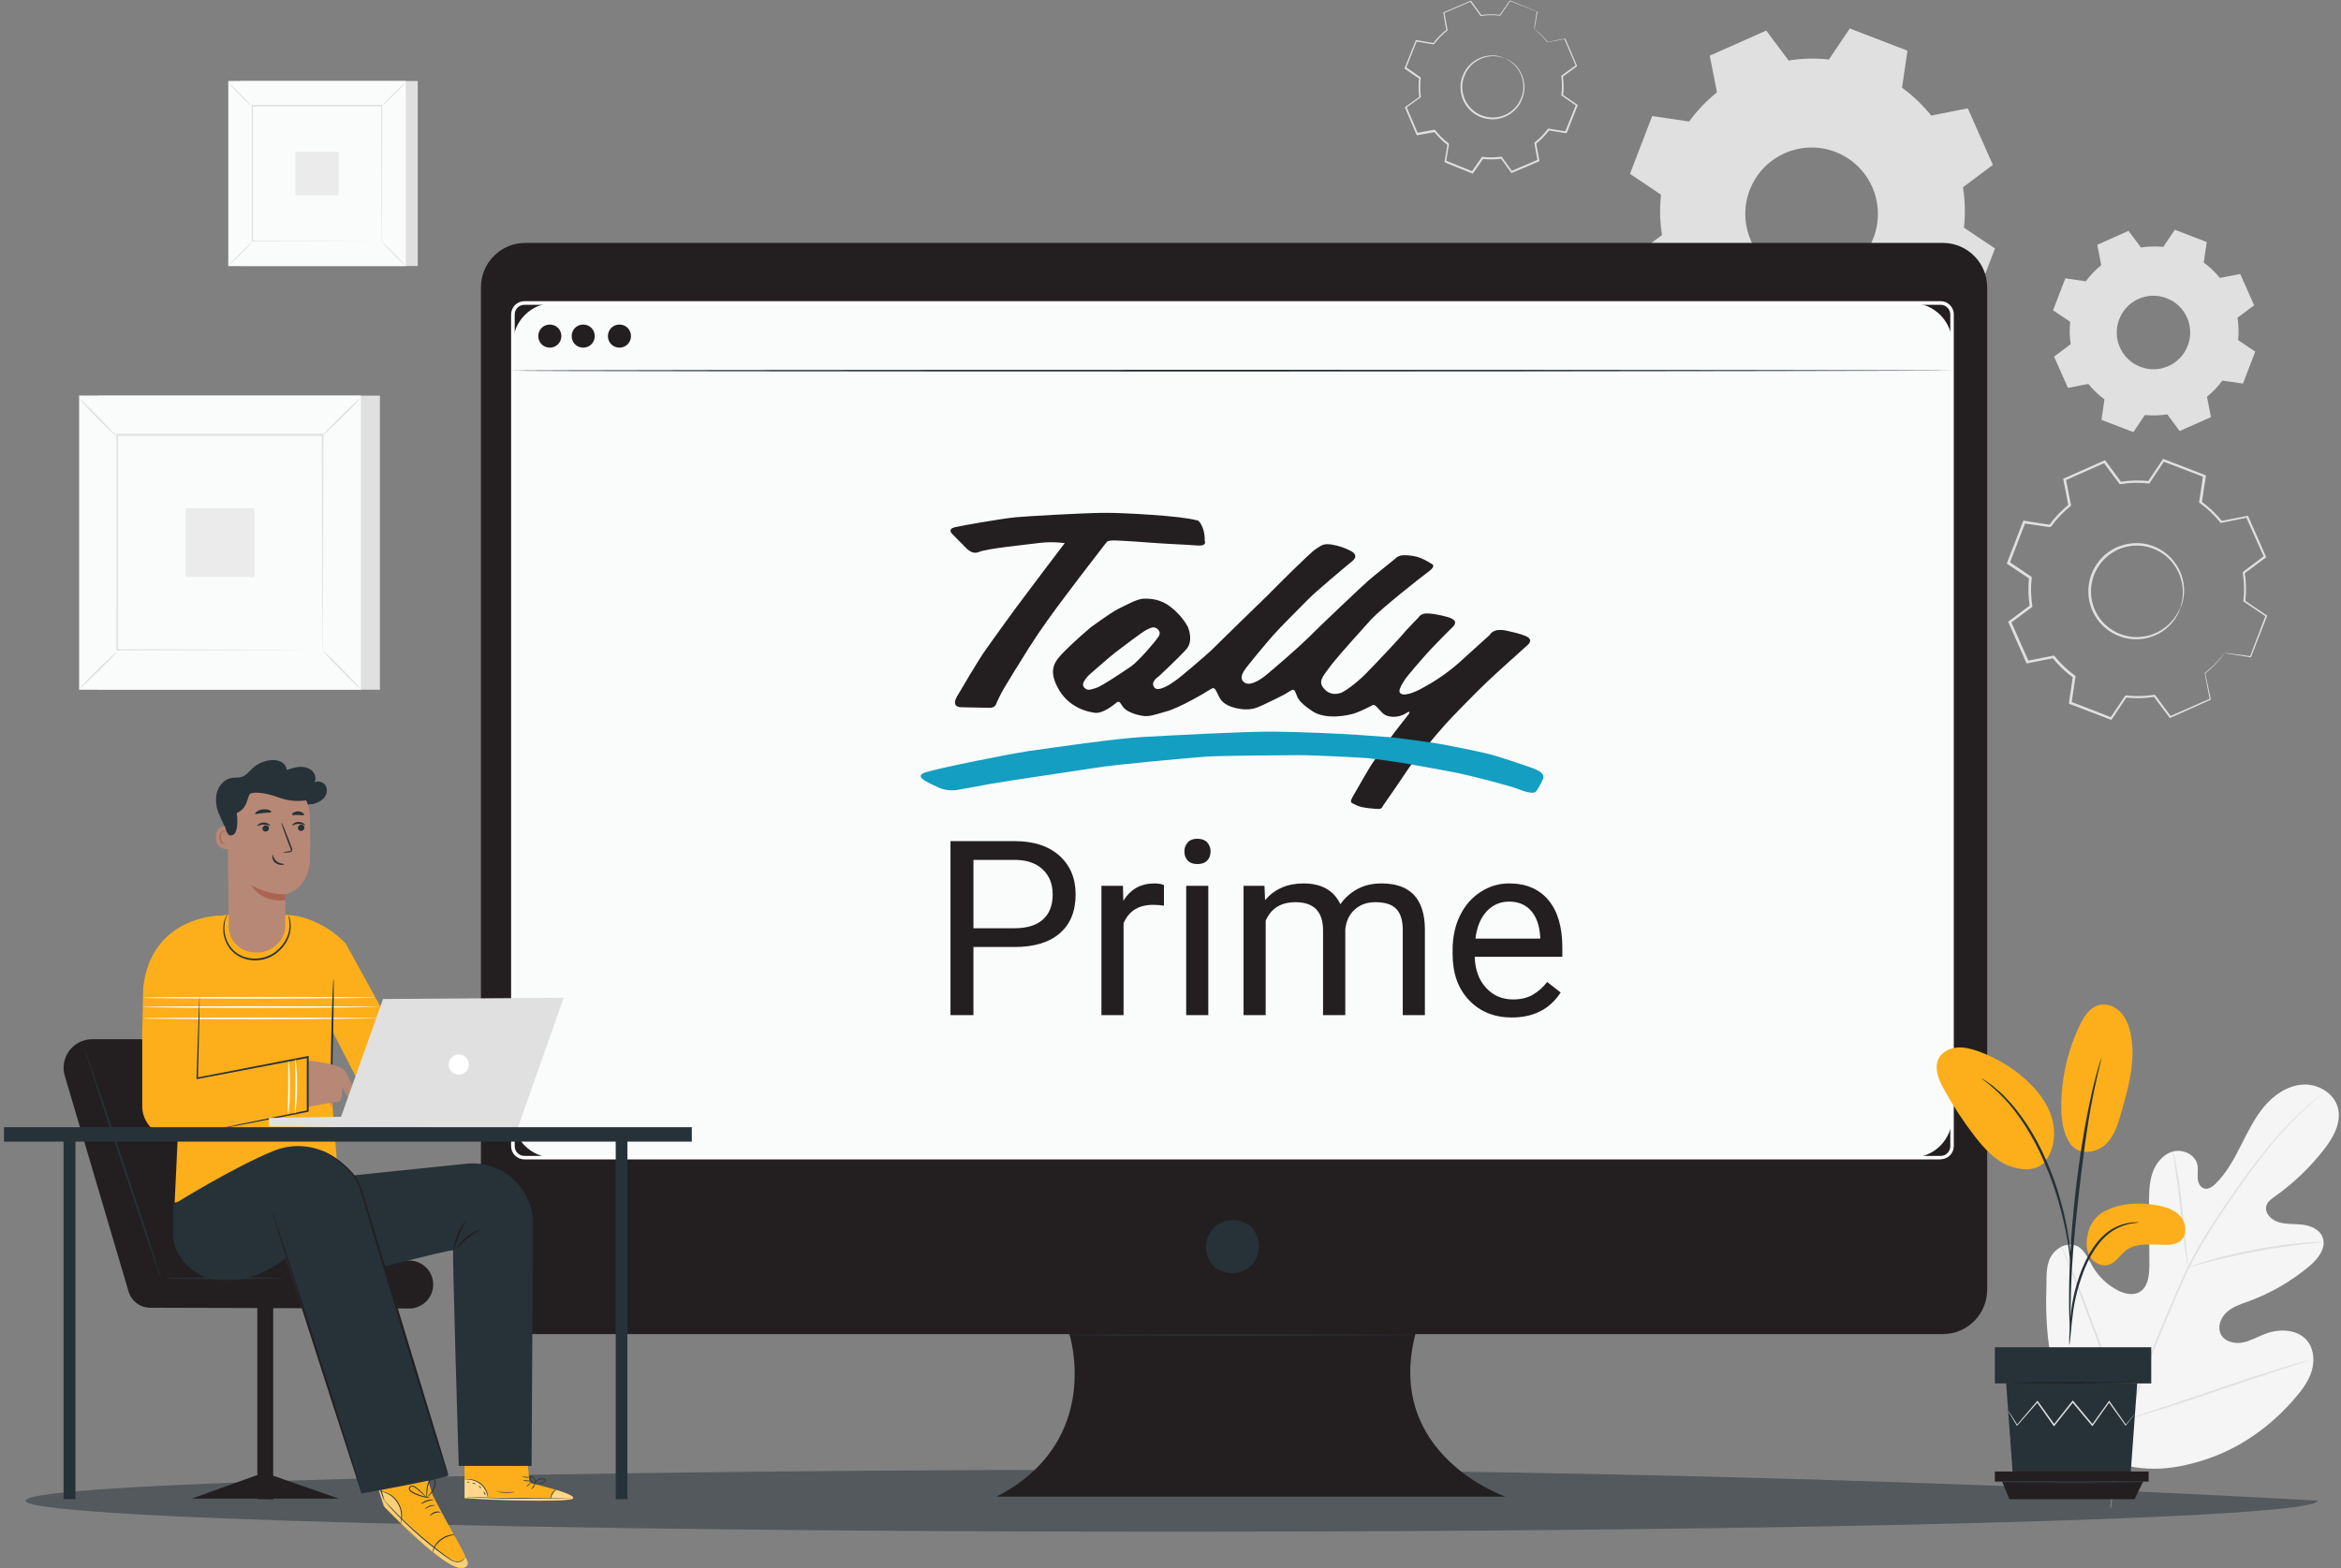 <svg width="385" height="258" viewBox="0 0 385 258" fill="none" xmlns="http://www.w3.org/2000/svg">
<rect x="0" y="0" width="385" height="258" fill="#808080" stroke="none"/>
<g clip-path="url(#clip0_1_3)">
<path d="M347.18 240.299C338.219 234.023 336.178 222.393 336.545 211.927C336.607 210.19 336.423 208.35 337.239 206.817C338.076 205.284 339.995 204.241 341.567 204.977C342.852 205.591 343.424 207.103 344.159 208.35C345.118 210.006 346.567 211.375 348.241 212.254C349.343 212.826 350.731 213.174 351.813 212.581C353.324 211.743 353.487 209.679 353.487 207.941C353.466 204.712 353.446 201.462 353.426 198.232C353.426 196.495 353.426 194.716 353.956 193.081C354.487 191.425 355.691 189.892 357.345 189.443C358.998 188.972 361.039 189.933 361.386 191.63C361.529 192.345 361.386 193.081 361.427 193.796C361.468 194.512 361.815 195.309 362.488 195.513C363.182 195.718 363.876 195.227 364.387 194.716C366.183 192.958 367.387 190.71 368.53 188.461C369.673 186.213 370.775 183.924 372.388 182.002C374.021 180.081 376.266 178.568 378.736 178.425C381.226 178.282 383.859 179.815 384.492 182.268C385.125 184.721 383.696 187.194 382.144 189.177C379.838 192.12 377.123 194.716 374.082 196.862C373.531 197.251 372.939 197.68 372.735 198.314C372.367 199.479 373.449 200.623 374.592 201.012C375.878 201.441 377.287 201.318 378.634 201.462C379.981 201.625 381.45 202.218 381.961 203.506C382.675 205.284 381.185 207.144 379.736 208.35C376.817 210.782 373.47 212.724 369.918 214.032C368.632 214.503 367.305 214.911 366.264 215.811C365.244 216.71 364.611 218.264 365.244 219.49C365.856 220.716 367.469 221.105 368.795 220.86C370.122 220.614 371.326 219.878 372.592 219.408C374.98 218.509 378.062 218.672 379.573 220.737C380.573 222.086 380.654 223.987 380.165 225.602C379.654 227.217 378.634 228.607 377.531 229.894C373.715 234.391 368.816 237.989 363.284 239.91C357.753 241.832 352.63 242.343 347.139 240.339" fill="#F5F5F5"/>
<path d="M347.037 248.045C347.425 243.896 348.323 239.011 349.874 233.737C351.405 228.463 353.568 222.801 356.038 216.976C356.651 215.525 357.283 214.094 357.875 212.663C358.488 211.253 359.079 209.842 359.753 208.514C361.08 205.836 362.57 203.363 364.06 201.073C365.55 198.763 367.04 196.638 368.448 194.655C369.857 192.672 371.224 190.853 372.531 189.259C375.123 186.029 377.531 183.699 379.246 182.145C380.103 181.369 380.777 180.796 381.246 180.408C381.471 180.224 381.655 180.081 381.777 179.979C381.899 179.876 381.961 179.836 381.961 179.836C381.961 179.836 381.899 179.897 381.797 179.999C381.675 180.122 381.491 180.265 381.287 180.449C380.838 180.858 380.164 181.45 379.328 182.227C377.633 183.801 375.266 186.152 372.694 189.381C371.408 190.996 370.061 192.815 368.652 194.798C367.244 196.781 365.774 198.907 364.284 201.216C362.815 203.506 361.325 205.979 359.998 208.636C359.324 209.965 358.733 211.355 358.12 212.765C357.508 214.176 356.895 215.627 356.283 217.078C353.813 222.904 351.65 228.525 350.098 233.798C348.547 239.052 347.608 243.916 347.2 248.045" fill="#E0E0E0"/>
<path d="M359.855 208.514C359.855 208.514 359.774 208.248 359.692 207.778C359.61 207.308 359.488 206.592 359.365 205.734C359.12 203.996 358.855 201.605 358.59 198.968C358.324 196.311 358.018 193.939 357.753 192.202C357.61 191.344 357.508 190.649 357.426 190.158C357.345 189.667 357.304 189.402 357.324 189.402C357.345 189.402 357.426 189.647 357.549 190.138C357.671 190.608 357.814 191.303 357.977 192.161C358.304 193.878 358.631 196.27 358.916 198.927C359.182 201.543 359.427 203.894 359.59 205.713C359.671 206.531 359.753 207.205 359.814 207.757C359.855 208.248 359.876 208.514 359.855 208.514Z" fill="#E0E0E0"/>
<path d="M382.144 204.344C382.144 204.344 381.818 204.405 381.246 204.446C380.675 204.487 379.838 204.569 378.817 204.691C376.776 204.916 373.959 205.325 370.877 205.897C367.795 206.49 365.04 207.144 363.039 207.655C362.039 207.921 361.243 208.146 360.692 208.289C360.141 208.452 359.835 208.514 359.814 208.493C359.814 208.473 360.1 208.35 360.651 208.166C361.202 207.982 361.978 207.716 362.978 207.43C364.958 206.837 367.714 206.163 370.816 205.57C373.898 204.977 376.735 204.609 378.777 204.446C379.797 204.364 380.634 204.323 381.205 204.303C381.777 204.303 382.104 204.303 382.104 204.303L382.144 204.344Z" fill="#E0E0E0"/>
<path d="M350.139 233.328C350.139 233.328 350.078 233.247 349.996 233.063C349.894 232.838 349.772 232.572 349.609 232.245C349.282 231.55 348.833 230.508 348.302 229.24C347.221 226.685 345.853 223.108 344.383 219.122C342.914 215.157 341.587 211.559 340.566 208.984C340.056 207.737 339.648 206.694 339.342 205.938C339.219 205.611 339.097 205.325 339.015 205.1C338.954 204.916 338.913 204.814 338.913 204.793C338.913 204.793 338.974 204.875 339.056 205.059C339.158 205.284 339.28 205.55 339.444 205.856C339.77 206.551 340.219 207.594 340.75 208.861C341.832 211.416 343.199 214.993 344.669 218.979C346.139 222.945 347.465 226.542 348.486 229.118C348.996 230.364 349.405 231.407 349.711 232.163C349.833 232.49 349.956 232.776 350.037 233.001C350.119 233.185 350.139 233.287 350.139 233.308V233.328Z" fill="#E0E0E0"/>
<path d="M379.777 223.762C379.777 223.762 379.675 223.823 379.491 223.885C379.266 223.967 378.981 224.048 378.634 224.171C377.838 224.437 376.756 224.784 375.47 225.193C372.796 226.072 369.102 227.298 365.04 228.688C360.957 230.078 357.263 231.284 354.569 232.102C353.221 232.511 352.119 232.838 351.364 233.042C351.017 233.144 350.731 233.206 350.486 233.267C350.282 233.308 350.18 233.328 350.18 233.328C350.18 233.328 350.282 233.267 350.466 233.206C350.69 233.124 350.976 233.042 351.323 232.919C352.119 232.654 353.181 232.306 354.487 231.897C357.161 231.019 360.855 229.792 364.917 228.402C368.979 227.012 372.694 225.806 375.388 224.989C376.735 224.58 377.838 224.253 378.593 224.048C378.94 223.946 379.226 223.885 379.471 223.823C379.675 223.783 379.777 223.762 379.777 223.762Z" fill="#E0E0E0"/>
<path d="M358.569 100.056C358.569 100.056 358.426 100.731 357.732 101.773C357.059 102.795 355.732 104.185 353.568 104.839C352.507 105.146 351.242 105.289 349.935 105.044C348.649 104.798 347.302 104.247 346.18 103.245C345.608 102.775 345.098 102.182 344.69 101.528C344.261 100.874 343.934 100.138 343.73 99.361C343.281 97.808 343.363 96.029 343.975 94.415C344.608 92.82 345.73 91.451 347.098 90.592C347.772 90.143 348.506 89.836 349.262 89.632C350.017 89.427 350.772 89.325 351.527 89.345C353.017 89.345 354.405 89.856 355.528 90.551C356.651 91.246 357.487 92.187 358.079 93.147C359.243 95.089 359.304 97.011 359.12 98.217C358.937 99.443 358.59 100.056 358.59 100.056C358.528 100.056 358.814 99.402 358.957 98.196C359.08 97.011 358.957 95.15 357.814 93.311C357.243 92.412 356.426 91.512 355.344 90.858C354.262 90.224 352.956 89.754 351.527 89.754C350.813 89.734 350.099 89.836 349.384 90.04C348.67 90.224 347.976 90.531 347.343 90.96C346.037 91.778 344.996 93.066 344.383 94.578C343.812 96.111 343.73 97.767 344.138 99.239C344.322 99.975 344.649 100.669 345.036 101.303C345.424 101.937 345.894 102.489 346.445 102.938C347.506 103.879 348.772 104.431 349.996 104.676C351.242 104.921 352.425 104.798 353.466 104.533C355.548 103.94 356.896 102.632 357.59 101.671C358.304 100.69 358.508 100.015 358.569 100.056Z" fill="#E0E0E0"/>
<path d="M365.815 107.394C365.815 107.394 365.897 107.394 366.081 107.415C366.285 107.435 366.55 107.476 366.897 107.517C367.652 107.619 368.714 107.762 370.122 107.946L370.04 107.987C370.694 106.27 371.551 104.001 372.592 101.262L372.633 101.405C371.53 100.669 370.326 99.872 369.02 98.993L368.959 98.953V98.871C369.122 97.419 369.102 95.846 368.836 94.21V94.129L368.897 94.067C369.979 93.25 371.163 92.371 372.367 91.451L372.327 91.635C371.408 89.57 370.428 87.363 369.387 85.053L369.571 85.155C368.244 85.421 366.795 85.707 365.305 86.014H365.203L365.142 85.952C364.244 84.828 363.101 83.704 361.774 82.764L361.672 82.702V82.58C361.876 81.251 362.1 79.779 362.305 78.267L362.427 78.471C360.325 77.653 358.039 76.795 355.712 75.896L355.957 75.814C355.201 76.938 354.385 78.185 353.548 79.432L353.487 79.534H353.364C351.915 79.371 350.323 79.391 348.731 79.636H348.608L348.527 79.554C347.71 78.471 346.833 77.265 345.935 76.059L346.2 76.12C344.118 77.04 341.893 78.042 339.627 79.043L339.75 78.798C340.015 80.147 340.301 81.599 340.587 83.07V83.193L340.505 83.275C339.362 84.194 338.239 85.339 337.321 86.627C337.219 86.668 337.525 86.545 337.117 86.709H337.076H337.015L336.872 86.688L336.607 86.647L336.076 86.566L334.994 86.402C334.28 86.3 333.565 86.198 332.851 86.095L333.096 85.952C332.218 88.221 331.361 90.47 330.504 92.677L330.422 92.412C331.626 93.229 332.83 94.026 334.035 94.844L334.137 94.926V95.048C333.953 96.602 333.994 98.176 334.239 99.688V99.811L334.157 99.893C332.973 100.772 331.81 101.63 330.667 102.489L330.728 102.243C331.728 104.492 332.688 106.679 333.647 108.825L333.422 108.703C334.872 108.416 336.3 108.13 337.688 107.865H337.811L337.892 107.926C338.872 109.173 340.015 110.236 341.24 111.135L341.342 111.196V111.319C341.117 112.791 340.893 114.222 340.689 115.632L340.566 115.428C342.934 116.347 345.159 117.206 347.261 118.023L347.057 118.085C347.914 116.817 348.711 115.632 349.486 114.487L349.547 114.405H349.649C351.303 114.589 352.854 114.528 354.303 114.303H354.385L354.446 114.365C355.385 115.632 356.222 116.777 357.038 117.86L356.875 117.819C359.427 116.695 361.59 115.755 363.468 114.937L363.407 115.039C363.08 113.322 362.815 111.932 362.59 110.767V110.726L362.611 110.706C363.856 109.725 364.631 108.846 365.142 108.253C365.387 107.967 365.57 107.742 365.693 107.578C365.815 107.415 365.877 107.354 365.877 107.354C365.877 107.354 365.815 107.435 365.713 107.599C365.611 107.762 365.427 107.987 365.183 108.294C364.693 108.907 363.917 109.786 362.672 110.808V110.747C362.937 111.912 363.223 113.302 363.57 115.019V115.1L363.509 115.141C361.651 115.979 359.488 116.94 356.957 118.085L356.855 118.126L356.793 118.044C355.977 116.961 355.14 115.836 354.181 114.569L354.324 114.63C352.854 114.876 351.282 114.937 349.588 114.753L349.731 114.692C348.955 115.836 348.159 117.042 347.323 118.31L347.241 118.432L347.118 118.391C344.996 117.574 342.771 116.715 340.403 115.816L340.26 115.755V115.611C340.485 114.222 340.689 112.791 340.893 111.299L340.975 111.482C339.709 110.583 338.546 109.479 337.545 108.212L337.729 108.273C336.341 108.56 334.912 108.825 333.463 109.111L333.3 109.152L333.239 109.009C332.279 106.863 331.32 104.676 330.32 102.427L330.259 102.264L330.401 102.162C331.545 101.303 332.708 100.445 333.892 99.566L333.81 99.77C333.565 98.217 333.524 96.622 333.688 95.028L333.79 95.232C332.606 94.435 331.402 93.618 330.177 92.82L330.034 92.718L330.095 92.555C330.953 90.347 331.81 88.099 332.688 85.83L332.749 85.666H332.932C333.647 85.789 334.361 85.891 335.076 86.014L336.157 86.177L336.688 86.259L336.954 86.3H337.096L337.158 86.32H337.198C336.77 86.504 337.076 86.361 336.994 86.402C337.954 85.073 339.097 83.908 340.26 82.968L340.179 83.193C339.893 81.721 339.607 80.27 339.342 78.921L339.301 78.757L339.464 78.696C341.73 77.694 343.955 76.693 346.037 75.773L346.2 75.712L346.302 75.855C347.2 77.061 348.078 78.246 348.894 79.35L348.69 79.268C350.323 79.002 351.956 78.982 353.426 79.146L353.221 79.248C354.058 78.001 354.895 76.754 355.65 75.63L355.752 75.487L355.916 75.548C358.243 76.448 360.508 77.326 362.631 78.144L362.774 78.205V78.369C362.529 79.861 362.305 81.333 362.121 82.682L362.039 82.498C363.386 83.479 364.55 84.624 365.468 85.768L365.285 85.707C366.775 85.421 368.224 85.135 369.551 84.869H369.693L369.755 84.971C370.775 87.281 371.735 89.489 372.653 91.553L372.694 91.676L372.592 91.757C371.367 92.657 370.183 93.536 369.102 94.353L369.163 94.21C369.428 95.866 369.428 97.46 369.265 98.932L369.204 98.809C370.51 99.688 371.714 100.506 372.796 101.242L372.878 101.283L372.837 101.364C371.775 104.103 370.877 106.352 370.204 108.069V108.13H370.122C368.734 107.905 367.673 107.742 366.938 107.619C366.591 107.558 366.326 107.517 366.121 107.476C365.938 107.435 365.836 107.415 365.836 107.415L365.815 107.394Z" fill="#E0E0E0"/>
<path fill-rule="evenodd" clip-rule="evenodd" d="M318.379 49.486C317.052 51.306 315.521 52.92 313.807 54.29L314.991 60.32L305.704 64.449L302.03 59.523C299.866 59.87 297.641 59.931 295.396 59.686L291.967 64.796L282.475 61.138L283.353 55.046C281.536 53.718 279.924 52.185 278.556 50.468L272.535 51.653L268.412 42.353L273.331 38.673C272.984 36.507 272.923 34.279 273.168 32.03L268.065 28.596L271.719 19.091L277.801 19.991C279.128 18.172 280.659 16.557 282.373 15.187L281.189 9.157L290.477 5.028L294.151 9.955C296.314 9.607 298.539 9.546 300.784 9.791L304.214 4.681L313.705 8.34L312.807 14.431C314.623 15.76 316.236 17.293 317.603 19.01L323.625 17.824L327.748 27.125L322.829 30.804C323.176 32.971 323.237 35.199 322.992 37.447L328.095 40.881L324.441 50.386L318.359 49.507L318.379 49.486ZM308.112 39.123C310.276 33.502 307.479 27.165 301.866 24.999C296.253 22.832 289.926 25.632 287.762 31.253C285.598 36.875 288.395 43.211 294.008 45.378C299.621 47.545 305.949 44.744 308.112 39.123Z" fill="#E0E0E0"/>
<path fill-rule="evenodd" clip-rule="evenodd" d="M365.489 62.609C364.754 63.611 363.897 64.51 362.958 65.266L363.611 68.619L358.467 70.908L356.426 68.169C355.222 68.353 353.997 68.394 352.752 68.271L350.854 71.092L345.608 69.068L346.098 65.696C345.098 64.96 344.2 64.101 343.444 63.161L340.097 63.815L337.811 58.664L340.546 56.62C340.362 55.414 340.321 54.188 340.464 52.941L337.648 51.04L339.668 45.787L343.036 46.277C343.771 45.276 344.628 44.376 345.567 43.62L344.914 40.268L350.058 37.978L352.099 40.718C353.303 40.533 354.528 40.493 355.773 40.615L357.671 37.794L362.917 39.818L362.427 43.191C363.427 43.927 364.325 44.785 365.08 45.725L368.428 45.071L370.714 50.222L367.979 52.266C368.163 53.472 368.203 54.699 368.081 55.946L370.898 57.847L368.877 63.1L365.509 62.609H365.489ZM359.794 56.865C360.998 53.758 359.447 50.243 356.324 49.057C353.221 47.851 349.711 49.405 348.527 52.532C347.323 55.639 348.874 59.155 351.997 60.34C355.099 61.546 358.61 59.993 359.794 56.865Z" fill="#E0E0E0"/>
<path d="M247.368 9.525C247.368 9.525 247.817 9.627 248.511 10.098C249.184 10.547 250.083 11.467 250.511 12.918C250.715 13.634 250.797 14.472 250.613 15.351C250.43 16.209 250.062 17.109 249.389 17.845C249.062 18.212 248.674 18.56 248.225 18.826C247.797 19.112 247.286 19.316 246.776 19.459C245.735 19.745 244.551 19.664 243.49 19.255C242.428 18.826 241.53 18.049 240.979 17.129C240.693 16.68 240.489 16.168 240.367 15.678C240.244 15.167 240.183 14.656 240.203 14.165C240.224 13.164 240.571 12.244 241.04 11.508C241.51 10.752 242.143 10.22 242.796 9.832C244.102 9.076 245.388 9.055 246.184 9.178C247 9.321 247.409 9.546 247.409 9.546C247.409 9.587 246.98 9.382 246.184 9.28C245.388 9.178 244.163 9.239 242.918 9.995C242.306 10.363 241.714 10.895 241.265 11.631C240.836 12.346 240.51 13.225 240.489 14.165C240.469 14.635 240.53 15.126 240.653 15.596C240.775 16.066 240.979 16.536 241.244 16.966C241.775 17.845 242.632 18.56 243.633 18.969C244.633 19.357 245.755 19.439 246.735 19.173C247.225 19.051 247.694 18.846 248.123 18.58C248.552 18.335 248.919 18.008 249.225 17.661C249.858 16.966 250.246 16.107 250.43 15.29C250.613 14.472 250.532 13.654 250.368 12.98C250.001 11.59 249.144 10.67 248.511 10.2C247.858 9.709 247.429 9.566 247.429 9.525H247.368Z" fill="#E0E0E0"/>
<path d="M252.328 4.742C252.328 4.742 252.328 4.681 252.328 4.558C252.328 4.415 252.369 4.252 252.409 4.006C252.491 3.516 252.593 2.78 252.736 1.86V1.921C251.613 1.472 250.123 0.879 248.307 0.164H248.388C247.899 0.858 247.347 1.676 246.756 2.535V2.575H246.674C245.715 2.453 244.653 2.453 243.571 2.616H243.51L243.469 2.575C242.939 1.84 242.367 1.042 241.755 0.225L241.877 0.266C240.489 0.858 239.02 1.492 237.468 2.167L237.53 2.044C237.693 2.923 237.877 3.904 238.06 4.906V4.987L238.019 5.028C237.264 5.621 236.509 6.377 235.856 7.236L235.815 7.297H235.733C234.856 7.134 233.876 6.991 232.876 6.827L233.019 6.745C232.468 8.156 231.855 9.648 231.243 11.201L231.202 11.038C231.937 11.549 232.753 12.121 233.59 12.694L233.651 12.734V12.816C233.529 13.777 233.529 14.84 233.672 15.903V15.985L233.611 16.025C232.876 16.557 232.08 17.15 231.263 17.722L231.304 17.538C231.896 18.928 232.549 20.441 233.182 21.953L233.019 21.871C233.917 21.708 234.896 21.524 235.876 21.34H235.958L236.019 21.401C236.631 22.178 237.366 22.934 238.224 23.568C238.244 23.629 238.162 23.425 238.285 23.711V23.752V23.793L238.264 23.875V24.058L238.183 24.426L238.06 25.142C237.979 25.612 237.897 26.102 237.836 26.573L237.754 26.409C239.265 27.022 240.734 27.615 242.204 28.208L242.02 28.269C242.571 27.472 243.122 26.675 243.673 25.878L243.714 25.796H243.796C244.837 25.939 245.878 25.919 246.878 25.776H246.96L247 25.837C247.572 26.634 248.143 27.411 248.695 28.187L248.531 28.147C250.042 27.513 251.511 26.879 252.94 26.266L252.859 26.409C252.675 25.448 252.512 24.488 252.348 23.547V23.466L252.389 23.425C253.226 22.771 253.94 22.035 254.553 21.217L254.594 21.156H254.675C255.655 21.319 256.614 21.483 257.533 21.626L257.39 21.708C258.023 20.134 258.615 18.662 259.186 17.252L259.227 17.395C258.39 16.823 257.614 16.271 256.839 15.739L256.778 15.698V15.637C256.92 14.533 256.9 13.491 256.778 12.53V12.469L256.818 12.428C257.676 11.815 258.451 11.263 259.166 10.731V10.834C258.41 9.116 257.798 7.665 257.267 6.398L257.349 6.439C256.206 6.643 255.267 6.807 254.491 6.95H254.471C253.818 6.112 253.246 5.58 252.859 5.233C252.675 5.069 252.532 4.947 252.409 4.865C252.307 4.783 252.267 4.742 252.267 4.742C252.267 4.742 252.328 4.783 252.43 4.844C252.532 4.926 252.695 5.028 252.899 5.212C253.308 5.539 253.879 6.071 254.553 6.909H254.512C255.287 6.745 256.226 6.561 257.369 6.357H257.431L257.451 6.398C257.982 7.645 258.615 9.096 259.349 10.813V10.874L259.329 10.915C258.615 11.447 257.839 11.999 256.982 12.632L257.022 12.53C257.165 13.511 257.206 14.574 257.063 15.698L257.022 15.596C257.778 16.128 258.574 16.659 259.411 17.231L259.492 17.293L259.451 17.374C258.88 18.785 258.288 20.256 257.676 21.83L257.635 21.912H257.533C256.594 21.749 255.655 21.606 254.675 21.442L254.798 21.401C254.185 22.239 253.43 22.996 252.593 23.67L252.634 23.547C252.797 24.488 252.981 25.428 253.165 26.409V26.511L253.083 26.552C251.654 27.165 250.185 27.799 248.674 28.433L248.572 28.474L248.511 28.392C247.96 27.615 247.388 26.838 246.817 26.041L246.96 26.102C245.919 26.246 244.857 26.266 243.796 26.143L243.939 26.082C243.388 26.879 242.837 27.676 242.285 28.474L242.224 28.576L242.122 28.535C240.653 27.942 239.183 27.349 237.672 26.736L237.57 26.695V26.573C237.672 26.102 237.734 25.612 237.815 25.142L237.938 24.426L237.999 24.058V23.875L238.04 23.793V23.752V23.731C238.162 24.018 238.081 23.813 238.101 23.875C237.223 23.22 236.468 22.444 235.835 21.667L235.978 21.728C234.999 21.912 234.019 22.076 233.121 22.239H232.998L232.957 22.157C232.304 20.645 231.671 19.132 231.08 17.742L231.039 17.64L231.141 17.579C231.957 16.986 232.753 16.414 233.488 15.882L233.427 16.025C233.264 14.942 233.264 13.838 233.386 12.857L233.447 12.98C232.631 12.407 231.814 11.835 231.059 11.324L230.977 11.263L231.018 11.161C231.651 9.607 232.243 8.115 232.815 6.704L232.855 6.602H232.957C233.958 6.786 234.937 6.95 235.815 7.093L235.693 7.134C236.346 6.255 237.121 5.478 237.917 4.885L237.877 5.008C237.693 4.006 237.53 3.025 237.366 2.146V2.064L237.427 2.024C238.979 1.37 240.448 0.736 241.836 0.143L241.918 0.102L241.959 0.164C242.551 0.981 243.122 1.778 243.653 2.514L243.551 2.473C244.653 2.31 245.715 2.33 246.694 2.453L246.613 2.494C247.205 1.635 247.776 0.838 248.266 0.123L248.307 0.082H248.368C250.185 0.838 251.675 1.451 252.818 1.921H252.859V1.983C252.695 2.903 252.573 3.618 252.491 4.109C252.45 4.333 252.409 4.517 252.389 4.66C252.369 4.783 252.348 4.844 252.348 4.844L252.328 4.742Z" fill="#E0E0E0"/>
<path d="M62.481 65.083H16.147V113.465H62.481V65.083Z" fill="#E0E0E0"/>
<path d="M59.358 65.082H13.024V113.465H59.358V65.082Z" fill="#FAFBFB"/>
<path d="M59.379 113.465H13.004V65.062H59.379V113.465ZM13.024 113.445H59.338V65.103H13.024V113.445Z" fill="#E0E0E0"/>
<path d="M53.133 71.583H19.25V106.945H53.133V71.583Z" fill="#FAFBFB"/>
<path d="M19.25 107.19C19.25 107.19 18.964 107.599 18.413 108.171C17.862 108.743 17.107 109.52 16.249 110.358C15.392 111.196 14.616 111.953 14.045 112.484C13.473 113.016 13.086 113.322 13.065 113.302C13.045 113.281 13.351 112.913 13.902 112.341C14.453 111.769 15.208 110.992 16.066 110.154C16.923 109.316 17.699 108.56 18.291 108.028C18.862 107.497 19.229 107.19 19.27 107.21L19.25 107.19Z" fill="#E0E0E0"/>
<path d="M53.133 107.088C53.133 107.088 53.541 107.374 54.113 107.926C54.684 108.478 55.46 109.234 56.297 110.093C57.133 110.951 57.889 111.728 58.419 112.3C58.95 112.872 59.256 113.261 59.236 113.281C59.215 113.302 58.848 112.995 58.276 112.443C57.705 111.891 56.929 111.135 56.093 110.277C55.256 109.418 54.5 108.641 53.97 108.048C53.439 107.476 53.133 107.108 53.153 107.067L53.133 107.088Z" fill="#E0E0E0"/>
<path d="M53.031 71.664C53.031 71.664 53.316 71.256 53.868 70.683C54.419 70.111 55.174 69.334 56.031 68.496C56.889 67.658 57.664 66.902 58.236 66.37C58.807 65.839 59.195 65.532 59.215 65.553C59.236 65.573 58.93 65.941 58.379 66.513C57.827 67.086 57.072 67.862 56.215 68.701C55.358 69.539 54.582 70.295 53.99 70.826C53.419 71.358 53.051 71.664 53.01 71.644L53.031 71.664Z" fill="#E0E0E0"/>
<path d="M19.148 71.767C19.148 71.767 18.74 71.48 18.168 70.928C17.596 70.377 16.821 69.62 15.984 68.762C15.147 67.903 14.392 67.127 13.861 66.554C13.331 65.982 13.024 65.594 13.045 65.573C13.065 65.553 13.433 65.859 14.004 66.411C14.576 66.963 15.351 67.719 16.188 68.578C17.025 69.436 17.78 70.213 18.311 70.806C18.842 71.378 19.148 71.746 19.127 71.787L19.148 71.767Z" fill="#E0E0E0"/>
<path d="M53.031 106.945C53.031 106.945 53.031 106.883 53.031 106.781C53.031 106.659 53.031 106.495 53.031 106.291C53.031 105.841 53.031 105.207 53.031 104.39C53.031 102.714 53.031 100.281 52.99 97.174C52.99 90.981 52.949 82.15 52.929 71.583L53.051 71.705C43.192 71.705 31.599 71.705 19.27 71.705L19.413 71.562C19.413 84.542 19.413 96.684 19.393 106.924L19.27 106.802C29.394 106.822 37.824 106.843 43.743 106.863C46.703 106.863 49.01 106.883 50.622 106.904C51.418 106.904 52.01 106.904 52.439 106.904C52.643 106.904 52.786 106.904 52.908 106.904C53.01 106.904 53.072 106.904 53.072 106.904C53.072 106.904 53.031 106.904 52.929 106.904C52.827 106.904 52.663 106.904 52.48 106.904C52.071 106.904 51.459 106.904 50.683 106.904C49.091 106.904 46.785 106.904 43.846 106.945C37.906 106.945 29.456 106.986 19.291 107.006H19.168V106.883C19.168 96.643 19.168 84.501 19.148 71.521V71.378H19.291C31.619 71.378 43.213 71.378 53.072 71.378H53.194V71.501C53.174 82.109 53.153 90.96 53.133 97.174C53.133 100.261 53.112 102.693 53.092 104.349C53.092 105.166 53.092 105.8 53.092 106.229C53.092 106.434 53.092 106.597 53.092 106.699C53.092 106.802 53.092 106.863 53.092 106.863L53.031 106.945Z" fill="#E0E0E0"/>
<path d="M41.845 83.602H30.537V94.926H41.845V83.602Z" fill="#EBEBEB"/>
<path d="M68.707 13.327H39.539V43.763H68.707V13.327Z" fill="#E0E0E0"/>
<path d="M66.727 13.327H37.559V43.763H66.727V13.327Z" fill="#FAFBFB"/>
<path d="M66.727 43.783H37.538V13.307H66.727V43.763V43.783ZM37.559 43.763H66.706V13.327H37.559V43.763Z" fill="#E0E0E0"/>
<path d="M62.808 17.415H41.478V39.675H62.808V17.415Z" fill="#FAFBFB"/>
<path d="M41.478 39.818C41.478 39.818 41.294 40.063 40.947 40.431C40.6 40.799 40.131 41.269 39.6 41.801C39.069 42.332 38.579 42.802 38.212 43.129C37.845 43.456 37.62 43.661 37.6 43.641C37.6 43.641 37.783 43.395 38.13 43.027C38.477 42.659 38.947 42.189 39.498 41.658C40.029 41.126 40.539 40.656 40.886 40.329C41.253 40.002 41.478 39.798 41.498 39.818H41.478Z" fill="#E0E0E0"/>
<path d="M62.808 39.777C62.808 39.777 63.053 39.961 63.42 40.309C63.788 40.656 64.257 41.126 64.788 41.658C65.318 42.189 65.788 42.68 66.114 43.048C66.441 43.416 66.645 43.641 66.625 43.661C66.625 43.661 66.38 43.477 66.012 43.13C65.645 42.782 65.175 42.312 64.645 41.76C64.114 41.228 63.645 40.718 63.318 40.37C62.992 40.002 62.787 39.777 62.808 39.757V39.777Z" fill="#E0E0E0"/>
<path d="M62.746 17.477C62.746 17.477 62.93 17.231 63.277 16.863C63.624 16.495 64.094 16.025 64.624 15.494C65.155 14.962 65.645 14.492 66.012 14.165C66.38 13.838 66.604 13.634 66.625 13.654C66.625 13.654 66.441 13.899 66.094 14.268C65.747 14.635 65.278 15.105 64.727 15.637C64.196 16.168 63.685 16.639 63.339 16.966C62.971 17.293 62.746 17.497 62.726 17.477H62.746Z" fill="#E0E0E0"/>
<path d="M41.417 17.517C41.417 17.517 41.172 17.334 40.804 16.986C40.437 16.639 39.967 16.168 39.437 15.637C38.906 15.105 38.437 14.615 38.11 14.247C37.783 13.879 37.579 13.654 37.6 13.634C37.6 13.634 37.845 13.818 38.212 14.165C38.579 14.513 39.049 14.983 39.58 15.535C40.11 16.066 40.58 16.577 40.906 16.925C41.233 17.293 41.437 17.517 41.417 17.538V17.517Z" fill="#E0E0E0"/>
<path d="M62.747 39.675C62.747 39.675 62.747 39.634 62.747 39.573C62.747 39.491 62.747 39.389 62.747 39.266C62.747 38.98 62.747 38.592 62.747 38.06C62.747 36.997 62.747 35.464 62.726 33.522C62.726 29.618 62.706 24.079 62.685 17.415L62.767 17.497C56.562 17.497 49.275 17.497 41.498 17.497L41.6 17.395C41.6 25.571 41.6 33.216 41.6 39.655L41.519 39.573C47.887 39.573 53.194 39.614 56.909 39.614C58.766 39.614 60.236 39.614 61.236 39.634C61.726 39.634 62.114 39.634 62.379 39.634C62.502 39.634 62.604 39.634 62.665 39.634C62.726 39.634 62.767 39.634 62.767 39.634C62.767 39.634 62.747 39.634 62.665 39.634C62.604 39.634 62.502 39.634 62.379 39.634C62.114 39.634 61.746 39.634 61.257 39.634C60.256 39.634 58.807 39.634 56.95 39.655C53.214 39.655 47.887 39.675 41.498 39.696H41.417V39.614C41.417 33.175 41.417 25.53 41.417 17.354V17.252H41.519C49.275 17.252 56.582 17.252 62.787 17.252H62.869V17.334C62.869 23.997 62.828 29.577 62.828 33.481C62.828 35.423 62.828 36.956 62.808 37.999C62.808 38.51 62.808 38.919 62.808 39.184C62.808 39.307 62.808 39.409 62.808 39.491C62.808 39.552 62.808 39.593 62.808 39.593L62.747 39.675Z" fill="#E0E0E0"/>
<path d="M55.705 24.978H48.581V32.112H55.705V24.978Z" fill="#EBEBEB"/>
<path d="M381.124 246.877C381.124 246.877 296.723 241.777 192.665 241.777C88.608 241.777 4.186 243.963 4.186 246.877C4.186 249.792 88.567 251.979 192.665 251.979C296.763 251.979 381.124 249.792 381.124 246.877Z" fill="#263238" fill-opacity="0.5"/>
<path d="M319.522 39.961H86.383C82.362 39.961 79.096 43.232 79.096 47.258V212.172C79.096 216.199 82.362 219.47 86.383 219.47H175.867C175.867 219.47 181.561 237.089 163.906 246.206H247.572C247.572 246.206 227.65 239.358 232.774 219.47H319.522C323.543 219.47 326.809 216.199 326.809 212.172V47.258C326.809 43.232 323.543 39.961 319.522 39.961Z" fill="#231F20"/>
<path d="M206.055 202.116C209.219 206.653 204.259 211.621 199.728 208.452C199.585 208.35 199.442 208.207 199.34 208.064C196.176 203.526 201.136 198.559 205.667 201.727C205.81 201.83 205.953 201.973 206.055 202.116Z" fill="#263238"/>
<path d="M91.037 49.854H314.378C318.073 49.854 321.053 52.859 321.053 56.538V183.76C321.053 187.46 318.053 190.444 314.378 190.444H91.037C87.342 190.444 84.362 187.439 84.362 183.76V56.538C84.362 52.839 87.363 49.854 91.037 49.854Z" fill="#FAFBFB"/>
<path d="M319.175 190.73H86.24C85.036 190.73 84.056 189.749 84.056 188.564V51.735C84.056 50.529 85.036 49.548 86.24 49.548H319.155C320.359 49.548 321.318 50.529 321.318 51.715V188.543C321.318 189.749 320.339 190.71 319.155 190.71L319.175 190.73ZM86.24 50.141C85.362 50.141 84.648 50.856 84.648 51.735V188.564C84.648 189.443 85.362 190.158 86.24 190.158H319.155C320.032 190.158 320.747 189.443 320.747 188.564V51.735C320.747 50.856 320.032 50.141 319.155 50.141H86.24Z" fill="white"/>
<path d="M103.774 55.292C103.774 56.334 102.937 57.193 101.875 57.193C100.814 57.193 99.977 56.355 99.977 55.292C99.977 54.229 100.814 53.391 101.875 53.391C102.937 53.391 103.774 54.229 103.774 55.292Z" fill="#231F20"/>
<path d="M92.323 55.292C92.323 56.334 91.486 57.193 90.424 57.193C89.363 57.193 88.526 56.355 88.526 55.292C88.526 54.229 89.363 53.391 90.424 53.391C91.486 53.391 92.323 54.229 92.323 55.292Z" fill="#231F20"/>
<path d="M97.813 55.292C97.813 56.334 96.977 57.193 95.915 57.193C94.854 57.193 94.017 56.355 94.017 55.292C94.017 54.229 94.854 53.391 95.915 53.391C96.977 53.391 97.813 54.229 97.813 55.292Z" fill="#231F20"/>
<path d="M321.216 60.974C321.216 60.974 268.147 61.117 202.708 61.117C137.269 61.117 84.179 61.056 84.179 60.974C84.179 60.892 137.228 60.831 202.708 60.831C268.188 60.831 321.216 60.892 321.216 60.974Z" fill="#263238"/>
<path d="M232.774 219.613C232.774 219.613 219.976 219.756 204.177 219.756C188.379 219.756 175.581 219.695 175.581 219.613C175.581 219.531 188.379 219.47 204.177 219.47C219.976 219.47 232.774 219.531 232.774 219.613Z" fill="#263238"/>
<path d="M10.657 176.994L21.148 212.479C21.618 214.053 23.067 215.136 24.7 215.136L67.298 215.259C69.564 215.259 71.36 213.358 71.238 211.109C71.136 209.025 69.401 207.369 67.298 207.369H51.01L37.967 170.964H15.147C12.024 170.964 9.759 173.99 10.657 176.994Z" fill="#231F20"/>
<path d="M46.683 210.292C46.683 210.292 42.335 210.435 36.987 210.435C31.64 210.435 27.292 210.374 27.292 210.292C27.292 210.21 31.64 210.149 36.987 210.149C42.335 210.149 46.683 210.21 46.683 210.292Z" fill="#263238"/>
<path d="M13.78 172.109C13.78 172.109 16.76 180.571 20.25 191.078C23.74 201.584 26.516 210.128 26.435 210.149C26.353 210.169 23.455 201.686 19.964 191.18C16.474 180.674 13.698 172.129 13.78 172.109Z" fill="#263238"/>
<path d="M44.927 246.676L42.315 246.615V215.136H44.927V246.676Z" fill="#231F20"/>
<path d="M31.538 246.533H55.705L44.764 242.711H42.151L31.538 246.533Z" fill="#231F20"/>
<path d="M25.434 162.849L29.435 182.861L28.721 197.844L55.602 193.367L54.541 180.244V169.39L61.114 182.186L66.237 172.252L56.848 155.205C55.133 153.426 53.112 152.098 50.704 151.219C49.54 150.79 48.295 150.544 46.846 150.483C43.743 151.444 40.641 151.444 37.538 150.483C37.151 150.524 36.64 150.585 35.967 150.667C35.926 150.667 35.885 150.667 35.844 150.667C30.149 151.362 25.782 156.104 25.475 161.848L25.414 162.829L25.434 162.849Z" fill="#FCAF1B"/>
<path d="M35.967 150.646C35.967 150.646 24.924 150.728 23.557 162.4L23.373 170.964L32.885 170.883L35.967 150.646Z" fill="#FCAF1B"/>
<path d="M62.359 165.67C62.359 165.67 53.663 165.813 42.947 165.813C32.231 165.813 23.536 165.752 23.536 165.67C23.536 165.588 32.231 165.527 42.947 165.527C53.663 165.527 62.359 165.588 62.359 165.67Z" fill="#FAFBFB"/>
<path d="M62.359 167.53C62.359 167.53 53.663 167.673 42.947 167.673C32.231 167.673 23.536 167.612 23.536 167.53C23.536 167.449 32.231 167.387 42.947 167.387C53.663 167.387 62.359 167.449 62.359 167.53Z" fill="#FAFBFB"/>
<path d="M61.726 164.137C61.726 164.137 53.174 164.28 42.641 164.28C32.109 164.28 23.536 164.219 23.536 164.137C23.536 164.055 32.089 163.994 42.641 163.994C53.194 163.994 61.726 164.055 61.726 164.137Z" fill="#FAFBFB"/>
<path d="M54.378 182.166C54.378 182.166 54.337 177.424 54.459 171.598C54.582 165.752 54.766 161.03 54.847 161.03C54.929 161.03 54.888 165.772 54.766 171.598C54.643 177.424 54.459 182.166 54.378 182.166Z" fill="#263238"/>
<path d="M50.602 174.48C50.602 174.48 55.827 174.848 56.766 176.238C57.705 177.628 59.134 181.573 58.603 181.593C58.052 181.614 57.664 181.287 57.664 181.287L56.235 178.752C56.235 178.752 56.46 181.205 55.602 181.246C54.745 181.287 50.5 182.145 50.5 182.145L50.602 174.46V174.48Z" fill="#B78876"/>
<path d="M23.393 168.695V182.186C23.536 185.334 26.496 187.582 29.578 186.908L50.643 182.554L50.602 173.908L32.436 177.403L32.191 168.246L23.414 168.695H23.393Z" fill="#FCAF1B"/>
<path d="M35.395 185.825C35.395 185.825 35.497 185.784 35.681 185.743C35.885 185.702 36.151 185.641 36.497 185.559C37.232 185.395 38.273 185.17 39.6 184.905C42.294 184.353 46.07 183.576 50.561 182.656L50.459 182.779C50.459 180.06 50.459 177.056 50.459 173.887L50.643 174.03C49.459 174.255 48.214 174.501 46.948 174.746C41.621 175.768 36.661 176.708 32.476 177.505H32.313V177.383C32.456 173.376 32.558 170.024 32.64 167.653C32.681 166.508 32.721 165.588 32.762 164.934C32.762 164.648 32.783 164.403 32.803 164.219C32.803 164.055 32.803 163.974 32.823 163.974C32.844 163.974 32.823 164.055 32.823 164.219C32.823 164.403 32.823 164.648 32.823 164.934C32.823 165.588 32.803 166.508 32.783 167.653C32.721 170.024 32.66 173.356 32.558 177.383L32.415 177.26C36.599 176.442 41.559 175.482 46.887 174.46C48.152 174.214 49.398 173.969 50.581 173.744L50.765 173.703V173.887C50.765 177.056 50.765 180.06 50.765 182.779V182.881L50.663 182.902C46.172 183.781 42.376 184.516 39.682 185.048C38.355 185.293 37.314 185.498 36.579 185.62C36.232 185.681 35.967 185.722 35.763 185.763C35.579 185.784 35.477 185.804 35.477 185.804L35.395 185.825Z" fill="#263238"/>
<path d="M47.479 150.646C47.479 150.646 47.52 150.708 47.56 150.851C47.622 150.974 47.663 151.178 47.724 151.444C47.826 151.975 47.887 152.772 47.622 153.713C47.377 154.653 46.764 155.695 45.785 156.533C44.846 157.412 43.437 158.005 41.947 157.985C40.457 157.985 39.049 157.392 38.151 156.452C37.253 155.511 36.844 154.346 36.742 153.406C36.64 152.445 36.804 151.648 37.008 151.157C37.11 150.912 37.191 150.728 37.273 150.606C37.355 150.483 37.396 150.422 37.396 150.422C37.416 150.422 37.273 150.687 37.11 151.198C36.947 151.689 36.824 152.466 36.947 153.386C37.089 154.305 37.477 155.389 38.334 156.268C39.171 157.147 40.519 157.719 41.927 157.698C43.356 157.698 44.662 157.167 45.581 156.349C46.52 155.532 47.111 154.571 47.397 153.672C47.683 152.772 47.642 151.996 47.581 151.485C47.52 150.953 47.418 150.687 47.438 150.667L47.479 150.646Z" fill="#263238"/>
<path d="M48.499 183.27C48.499 183.27 48.479 182.759 48.499 181.941C48.54 181.123 48.561 179.999 48.581 178.752C48.581 177.505 48.581 176.381 48.54 175.563C48.52 174.746 48.499 174.235 48.54 174.235C48.581 174.235 48.663 174.725 48.744 175.543C48.826 176.361 48.887 177.505 48.867 178.752C48.867 179.999 48.785 181.144 48.703 181.961C48.622 182.779 48.52 183.29 48.479 183.27H48.499Z" fill="#FAFBFB"/>
<path d="M47.397 183.494C47.397 183.494 47.356 182.983 47.356 182.166C47.356 181.246 47.377 180.163 47.397 178.997C47.397 177.812 47.397 176.749 47.397 175.829C47.397 175.012 47.397 174.521 47.438 174.501C47.479 174.501 47.54 174.991 47.601 175.809C47.663 176.626 47.703 177.751 47.683 178.997C47.683 180.244 47.622 181.369 47.56 182.186C47.499 183.004 47.418 183.494 47.377 183.494H47.397Z" fill="#FAFBFB"/>
<path d="M61.379 242.527L63.257 247.943C63.257 247.943 73.524 258.797 76.259 257.939C78.055 257.366 75.483 254.525 71.136 245.92L70.033 242.302L61.379 242.527Z" fill="#FCAF1B"/>
<path opacity="0.4" d="M62.338 245.266L63.053 247.698C63.053 247.698 69.054 253.626 70.789 254.975C72.524 256.303 74.667 258.204 76.239 257.877C77.831 257.55 76.422 256.099 76.422 256.099C76.422 256.099 75.993 257.162 75.238 256.917C74.483 256.671 73.054 256.079 69.768 253.135C66.482 250.192 65.951 249.497 65.951 249.497C65.951 249.497 66.114 247.984 65.482 247.167C64.849 246.349 63.624 245.143 62.318 245.286L62.338 245.266Z" fill="white"/>
<path d="M76.463 256.16C76.463 256.16 76.402 256.426 76.034 256.671C75.667 256.917 74.973 257.019 74.279 256.61C72.952 255.752 71.197 254.362 69.339 252.788C67.482 251.193 65.89 249.64 64.788 248.495C64.298 247.964 63.849 247.514 63.481 247.126C63.359 246.983 63.236 246.86 63.134 246.758C63.053 246.676 63.012 246.635 63.012 246.635C63.012 246.635 63.053 246.696 63.114 246.778C63.216 246.901 63.318 247.023 63.441 247.167C63.726 247.514 64.175 247.984 64.706 248.577C65.808 249.742 67.38 251.316 69.237 252.91C71.115 254.505 72.85 255.854 74.238 256.712C74.606 256.896 74.973 256.998 75.3 256.978C75.626 256.978 75.891 256.855 76.096 256.712C76.279 256.59 76.381 256.426 76.443 256.324C76.504 256.222 76.504 256.16 76.504 256.16H76.463Z" fill="#263238"/>
<path d="M74.789 252.502C74.789 252.502 74.504 252.42 74.034 252.502C73.565 252.583 72.952 252.829 72.381 253.278C71.809 253.708 71.421 254.28 71.278 254.73C71.136 255.179 71.136 255.465 71.156 255.465C71.176 255.465 71.217 255.179 71.381 254.77C71.544 254.341 71.932 253.83 72.483 253.421C73.034 252.992 73.605 252.747 74.054 252.645C74.504 252.542 74.789 252.563 74.789 252.542V252.502Z" fill="#263238"/>
<path d="M65.931 250.621C65.931 250.621 65.972 250.519 66.012 250.335C66.053 250.151 66.094 249.885 66.114 249.558C66.155 248.904 65.992 247.943 65.441 247.085C64.89 246.206 64.053 245.695 63.42 245.49C63.093 245.388 62.828 245.347 62.645 245.327C62.461 245.327 62.359 245.327 62.359 245.327C62.359 245.368 62.767 245.347 63.379 245.572C63.971 245.797 64.767 246.308 65.298 247.146C65.849 247.984 66.012 248.884 65.992 249.538C65.992 250.192 65.89 250.601 65.931 250.601V250.621Z" fill="#263238"/>
<path d="M62.053 243.405C62.053 243.405 62.297 244.182 62.563 245.143C62.828 246.104 63.175 246.86 63.216 246.839C63.257 246.839 62.992 246.063 62.726 245.102C62.461 244.141 62.093 243.385 62.053 243.405Z" fill="#263238"/>
<path d="M71.381 246.696C71.381 246.696 70.85 246.615 70.217 246.819C69.584 247.023 69.197 247.391 69.217 247.432C69.237 247.473 69.666 247.187 70.278 246.983C70.87 246.778 71.381 246.737 71.381 246.696Z" fill="#263238"/>
<path d="M71.666 247.637C71.666 247.637 71.217 247.514 70.687 247.698C70.156 247.882 69.85 248.229 69.87 248.25C69.911 248.291 70.237 248.005 70.727 247.841C71.217 247.657 71.646 247.678 71.666 247.616V247.637Z" fill="#263238"/>
<path d="M72.503 248.761C72.503 248.761 72.054 248.536 71.483 248.74C70.911 248.924 70.646 249.374 70.687 249.395C70.727 249.435 71.013 249.068 71.544 248.904C72.054 248.72 72.503 248.822 72.524 248.781L72.503 248.761Z" fill="#263238"/>
<path d="M70.707 246.369C70.707 246.369 70.278 246.308 69.605 246.124C69.278 246.022 68.87 245.899 68.462 245.715C68.258 245.613 68.033 245.511 67.829 245.388C67.625 245.266 67.4 245.082 67.4 244.877C67.4 244.652 67.645 244.509 67.849 244.55C68.074 244.571 68.258 244.734 68.441 244.857C68.809 245.143 69.115 245.409 69.38 245.654C69.891 246.124 70.197 246.451 70.217 246.431C70.217 246.431 70.156 246.328 70.033 246.185C69.911 246.042 69.707 245.817 69.462 245.572C69.217 245.327 68.911 245.041 68.543 244.755C68.36 244.611 68.156 244.448 67.87 244.407C67.604 244.366 67.217 244.55 67.237 244.898C67.278 245.245 67.543 245.409 67.747 245.552C67.972 245.674 68.196 245.777 68.4 245.879C68.829 246.063 69.237 246.185 69.584 246.267C69.931 246.349 70.217 246.39 70.401 246.41C70.605 246.41 70.707 246.41 70.707 246.41V246.369Z" fill="#263238"/>
<path d="M70.217 246.308C70.217 246.308 70.237 245.92 70.278 245.286C70.299 244.979 70.34 244.591 70.482 244.203C70.544 244.019 70.646 243.814 70.768 243.63C70.891 243.467 71.095 243.303 71.258 243.385C71.442 243.467 71.483 243.712 71.483 243.917C71.483 244.141 71.421 244.346 71.36 244.55C71.238 244.939 71.034 245.266 70.87 245.531C70.503 246.042 70.197 246.308 70.217 246.328C70.217 246.328 70.299 246.288 70.442 246.165C70.585 246.042 70.768 245.858 70.972 245.613C71.176 245.368 71.38 245.02 71.523 244.611C71.585 244.407 71.646 244.182 71.646 243.937C71.646 243.712 71.626 243.385 71.319 243.242C71.013 243.119 70.748 243.365 70.625 243.549C70.482 243.753 70.401 243.957 70.319 244.162C70.176 244.571 70.156 244.959 70.135 245.286C70.135 245.613 70.135 245.858 70.135 246.042C70.135 246.226 70.156 246.328 70.176 246.328L70.217 246.308Z" fill="#263238"/>
<path d="M87.097 243.957L86.71 240.176L76.381 240.36L76.422 246.451L77.075 246.492C79.994 246.676 91.955 247.187 93.915 246.635C96.099 246.001 87.118 243.957 87.118 243.957H87.097Z" fill="#FCAF1B"/>
<g opacity="0.5">
<path d="M80.26 246.41C80.117 245.531 79.688 244.673 78.994 244.121C78.28 243.569 77.626 243.262 76.402 243.405V246.328L80.26 246.41Z" fill="white"/>
</g>
<g opacity="0.5">
<path d="M91.486 245.102C91.486 245.102 94.629 246.022 94.241 246.533C93.854 247.044 81.75 246.962 76.402 246.451V246.226L90.526 246.451C90.526 246.451 90.853 245.143 91.465 245.122L91.486 245.102Z" fill="white"/>
</g>
<path d="M76.279 246.226C76.279 246.226 76.341 246.226 76.463 246.247C76.626 246.247 76.79 246.267 76.994 246.288C77.524 246.308 78.157 246.349 78.912 246.39C80.545 246.451 82.79 246.533 85.281 246.553C87.771 246.553 90.016 246.553 91.649 246.492C92.404 246.472 93.058 246.451 93.568 246.431C93.772 246.431 93.935 246.431 94.099 246.41C93.935 246.41 93.772 246.41 93.568 246.41C93.037 246.41 92.404 246.41 91.649 246.431C90.016 246.451 87.771 246.472 85.281 246.431C82.79 246.431 80.545 246.369 78.933 246.308C78.178 246.288 77.524 246.267 77.014 246.247C76.81 246.247 76.647 246.247 76.483 246.247C76.361 246.247 76.3 246.247 76.3 246.247L76.279 246.226Z" fill="#263238"/>
<path d="M90.547 246.615C90.547 246.615 90.629 246.165 90.914 245.715C91.2 245.266 91.588 245.02 91.567 245C91.567 244.959 91.098 245.163 90.792 245.654C90.486 246.145 90.506 246.635 90.526 246.615H90.547Z" fill="#263238"/>
<path d="M87.424 245.02C87.424 245.02 87.608 244.857 87.771 244.632C87.934 244.387 88.036 244.182 87.995 244.162C87.975 244.162 87.812 244.325 87.648 244.55C87.485 244.795 87.383 245 87.424 245.02Z" fill="#263238"/>
<path d="M86.567 244.571C86.567 244.571 86.75 244.489 86.934 244.325C87.118 244.162 87.24 244.019 87.22 243.998C87.199 243.978 87.036 244.08 86.852 244.244C86.669 244.407 86.546 244.55 86.567 244.571Z" fill="#263238"/>
<path d="M86.036 243.589C86.036 243.589 86.281 243.651 86.587 243.671C86.893 243.671 87.138 243.671 87.138 243.61C87.138 243.569 86.893 243.549 86.587 243.528C86.281 243.528 86.036 243.528 86.036 243.589Z" fill="#263238"/>
<path d="M85.852 242.894C85.852 242.894 86.118 243.038 86.465 243.078C86.832 243.099 87.118 243.038 87.097 242.997C87.097 242.956 86.812 242.997 86.465 242.956C86.118 242.935 85.852 242.874 85.832 242.894H85.852Z" fill="#263238"/>
<path d="M87.791 244.121C87.791 244.121 88.057 244.162 88.465 244.121C88.669 244.1 88.914 244.06 89.2 243.978C89.343 243.937 89.465 243.896 89.608 243.814C89.669 243.773 89.751 243.712 89.771 243.61C89.792 243.508 89.751 243.405 89.669 243.344C89.016 243.017 88.363 243.344 88.118 243.692C87.975 243.855 87.914 244.019 87.893 244.141C87.873 244.264 87.873 244.325 87.893 244.325C87.914 244.325 87.934 244.06 88.2 243.753C88.322 243.61 88.526 243.467 88.791 243.385C89.036 243.324 89.383 243.303 89.608 243.446C89.71 243.528 89.669 243.651 89.547 243.712C89.424 243.773 89.281 243.814 89.159 243.876C88.894 243.957 88.669 244.019 88.465 244.06C88.057 244.121 87.791 244.121 87.791 244.141V244.121Z" fill="#263238"/>
<path d="M87.975 244.162C87.975 244.162 88.077 243.998 88.057 243.692C88.057 243.549 87.996 243.365 87.873 243.201C87.751 243.058 87.608 242.854 87.302 242.854C87.138 242.854 87.057 243.058 87.097 243.16C87.097 243.283 87.159 243.385 87.22 243.467C87.322 243.63 87.424 243.773 87.546 243.876C87.751 244.08 87.934 244.162 87.934 244.141C87.934 244.141 87.791 244.019 87.608 243.814C87.506 243.712 87.424 243.569 87.322 243.405C87.22 243.262 87.159 243.017 87.322 242.976C87.485 242.976 87.669 243.119 87.771 243.262C87.873 243.405 87.934 243.569 87.955 243.692C87.996 243.957 87.955 244.141 87.955 244.141L87.975 244.162Z" fill="#263238"/>
<path d="M76.504 243.385C76.504 243.385 76.81 243.365 77.279 243.426C77.749 243.487 78.402 243.671 78.974 244.121C79.545 244.571 79.872 245.163 80.035 245.613C80.198 246.063 80.198 246.369 80.239 246.349C80.239 246.349 80.239 246.267 80.239 246.144C80.239 246.001 80.198 245.817 80.137 245.593C79.994 245.122 79.668 244.509 79.076 244.039C78.484 243.569 77.79 243.385 77.3 243.344C77.055 243.344 76.851 243.344 76.708 243.344C76.565 243.344 76.504 243.385 76.504 243.385Z" fill="#263238"/>
<path d="M81.607 245.409C81.607 245.409 82.301 245.552 83.158 245.572C84.015 245.572 84.709 245.49 84.709 245.47C84.709 245.429 84.015 245.47 83.158 245.47C82.301 245.47 81.607 245.388 81.607 245.429V245.409Z" fill="#263238"/>
<path d="M79.525 245.388C79.525 245.388 79.586 245.531 79.647 245.695C79.729 245.858 79.749 245.981 79.79 245.981C79.831 245.981 79.851 245.817 79.77 245.633C79.688 245.45 79.545 245.368 79.525 245.388Z" fill="#263238"/>
<path d="M78.749 244.427C78.749 244.427 78.79 244.571 78.892 244.673C78.994 244.775 79.117 244.857 79.137 244.836C79.157 244.816 79.096 244.693 78.994 244.591C78.892 244.489 78.769 244.407 78.749 244.427Z" fill="#263238"/>
<path d="M77.626 243.978C77.626 243.978 77.769 244.019 77.933 244.06C78.096 244.121 78.198 244.203 78.218 244.182C78.239 244.182 78.157 244.019 77.974 243.957C77.79 243.896 77.626 243.957 77.626 243.978Z" fill="#263238"/>
<path d="M76.83 243.773C76.83 243.773 76.871 243.855 76.973 243.896C77.055 243.937 77.137 243.937 77.157 243.896C77.157 243.855 77.116 243.814 77.014 243.773C76.932 243.733 76.851 243.733 76.83 243.773Z" fill="#263238"/>
<path opacity="0.3" d="M76.402 242.404L86.954 242.424L86.71 240.176L76.381 240.36L76.402 242.404Z" fill="#FCAF1B"/>
<path d="M76.667 191.446C66.441 192.509 52.908 193.899 52.908 193.899L54.766 210.558C54.766 210.558 74.667 205.284 74.524 205.713C74.381 206.142 75.442 241.157 75.442 241.157H87.424L87.648 201.502C87.73 195.534 82.607 190.833 76.667 191.446Z" fill="#263238"/>
<path d="M28.476 198.15V203.322C28.476 206.837 32.476 210.558 35.987 210.558H38.702C40.845 210.558 44.193 209.004 45.928 207.737L46.968 206.98L59.44 245.695C59.44 245.695 73.728 243.14 73.728 242.69C73.728 242.24 64.053 210.987 59.603 196.474C57.787 190.546 51.439 187.112 45.581 189.115C45.376 189.177 45.172 189.259 44.989 189.34C38.6 191.895 28.496 198.171 28.496 198.171L28.476 198.15Z" fill="#263238"/>
<path d="M73.707 242.69C73.707 242.69 73.687 242.649 73.646 242.547C73.605 242.445 73.544 242.302 73.483 242.138C73.34 241.77 73.156 241.239 72.911 240.523C72.442 239.133 71.768 237.089 70.972 234.555C69.38 229.506 67.237 222.515 64.931 214.789C63.767 210.926 62.665 207.246 61.665 203.894C61.175 202.218 60.685 200.623 60.256 199.131C60.032 198.395 59.828 197.66 59.624 196.985C59.419 196.29 59.236 195.636 58.97 195.023C58.481 193.796 57.705 192.877 56.95 192.161C56.174 191.446 55.46 190.914 54.847 190.505C54.235 190.097 53.745 189.79 53.419 189.586C53.276 189.483 53.133 189.422 53.051 189.361C52.969 189.299 52.929 189.279 52.929 189.279C52.929 189.279 52.969 189.279 53.072 189.34C53.174 189.402 53.296 189.463 53.459 189.545C53.806 189.729 54.296 190.015 54.929 190.424C55.562 190.812 56.297 191.344 57.093 192.038C57.868 192.754 58.685 193.694 59.195 194.941C59.46 195.554 59.664 196.229 59.868 196.924C60.073 197.619 60.297 198.334 60.522 199.07C60.971 200.562 61.461 202.157 61.971 203.812C62.971 207.164 64.094 210.844 65.257 214.707C67.584 222.413 69.686 229.404 71.217 234.493C71.993 237.008 72.626 239.052 73.054 240.482C73.279 241.177 73.442 241.709 73.565 242.097C73.626 242.261 73.667 242.404 73.687 242.527C73.707 242.629 73.728 242.67 73.728 242.67L73.707 242.69Z" fill="#231F20"/>
<path d="M76.708 200.705C76.708 200.705 76.096 201.789 75.524 203.158C74.953 204.548 74.708 205.754 74.606 205.734C74.524 205.734 74.646 204.466 75.238 203.056C75.83 201.625 76.626 200.664 76.688 200.705H76.708Z" fill="#231F20"/>
<path d="M78.994 202.32C78.994 202.32 77.994 202.852 76.933 203.71C75.851 204.548 75.177 205.447 75.095 205.386C75.034 205.345 75.626 204.344 76.749 203.465C77.871 202.586 78.974 202.238 78.994 202.32Z" fill="#231F20"/>
<path d="M59.562 245.695C59.562 245.695 56.113 235.352 52.031 222.556C47.948 209.74 44.703 199.356 44.785 199.336C44.866 199.315 48.234 209.658 52.316 222.474C56.399 235.27 59.644 245.674 59.562 245.695Z" fill="#231F20"/>
<path d="M37.089 136.297C36.701 135.377 35.865 133.824 35.66 132.843C35.456 131.862 35.456 130.819 35.844 129.899C36.232 128.98 37.028 128.182 38.008 127.998C38.62 127.876 39.253 127.998 39.845 127.774C40.518 127.528 40.967 126.915 41.478 126.424C42.294 125.668 43.356 125.178 44.458 125.055C45.029 124.994 45.642 125.055 46.172 125.3C46.703 125.566 47.111 126.077 47.152 126.67C47.826 126.445 48.52 126.2 49.255 126.159C49.969 126.118 50.724 126.281 51.275 126.752C51.806 127.222 52.071 128.06 51.745 128.714C52.337 128.366 53.153 128.632 53.52 129.204C53.888 129.777 53.806 130.574 53.398 131.126C53.01 131.678 52.092 132.168 51.418 132.27C50.745 132.352 49.969 132.434 49.316 132.209" fill="#263238"/>
<path d="M44.213 127.712C47.907 127.712 50.908 130.676 50.969 134.355C51.03 137.708 51.051 141.305 50.888 142.348C50.214 146.579 46.968 147.11 46.968 147.11C46.968 147.11 46.907 149.768 46.907 152.282C46.907 154.673 44.825 156.676 42.254 156.717C39.722 156.779 37.661 154.898 37.62 152.527L37.416 134.539C37.375 130.758 40.416 127.692 44.193 127.692L44.213 127.712Z" fill="#B78876"/>
<path d="M50.071 136.154C50.071 136.44 49.846 136.686 49.54 136.706C49.234 136.706 48.989 136.502 48.989 136.215C48.989 135.929 49.214 135.684 49.52 135.664C49.826 135.664 50.071 135.868 50.071 136.154Z" fill="#263238"/>
<path d="M50.194 135.766C50.194 135.766 49.724 135.541 49.132 135.541C48.54 135.541 48.132 135.827 48.05 135.766C48.01 135.725 48.091 135.602 48.275 135.48C48.459 135.337 48.765 135.214 49.132 135.214C49.5 135.214 49.806 135.357 49.969 135.48C50.153 135.623 50.214 135.745 50.173 135.786L50.194 135.766Z" fill="#263238"/>
<path d="M44.233 136.256C44.233 136.543 44.009 136.788 43.703 136.808C43.397 136.808 43.152 136.604 43.152 136.318C43.152 136.032 43.376 135.786 43.682 135.766C43.989 135.766 44.233 135.97 44.233 136.256Z" fill="#263238"/>
<path d="M44.458 135.868C44.458 135.868 43.989 135.643 43.397 135.643C42.805 135.643 42.376 135.929 42.315 135.868C42.274 135.827 42.356 135.704 42.539 135.582C42.723 135.439 43.029 135.316 43.397 135.316C43.764 135.316 44.07 135.459 44.233 135.582C44.417 135.725 44.478 135.848 44.438 135.888L44.458 135.868Z" fill="#263238"/>
<path d="M46.581 140.201C46.581 140.201 46.948 140.099 47.52 140.038C47.663 140.038 47.805 139.997 47.826 139.895C47.867 139.793 47.805 139.629 47.724 139.445C47.581 139.077 47.438 138.709 47.275 138.3C46.662 136.686 46.213 135.357 46.295 135.337C46.356 135.316 46.907 136.604 47.52 138.219C47.663 138.607 47.805 138.995 47.948 139.363C48.01 139.527 48.111 139.731 48.03 139.956C47.989 140.058 47.887 140.14 47.785 140.181C47.683 140.201 47.601 140.222 47.54 140.222C46.948 140.263 46.581 140.263 46.581 140.222V140.201Z" fill="#263238"/>
<path d="M46.989 147.11C46.989 147.11 44.152 147.294 41.335 145.598C41.335 145.598 42.703 148.5 46.928 148.112L46.989 147.11Z" fill="#AA6551"/>
<path d="M44.866 140.61C44.866 140.61 44.968 141.244 45.499 141.694C46.03 142.143 46.724 142.082 46.724 142.164C46.724 142.205 46.581 142.286 46.295 142.286C46.009 142.286 45.601 142.205 45.274 141.939C44.948 141.673 44.805 141.285 44.785 141.039C44.764 140.774 44.825 140.61 44.866 140.631V140.61Z" fill="#263238"/>
<path d="M44.621 133.579C44.56 133.742 43.989 133.66 43.294 133.742C42.6 133.804 42.049 134.008 41.968 133.865C41.927 133.804 42.029 133.64 42.254 133.497C42.478 133.333 42.825 133.19 43.233 133.149C43.642 133.109 44.029 133.149 44.274 133.272C44.519 133.374 44.642 133.497 44.621 133.579Z" fill="#263238"/>
<path d="M49.989 134.069C49.887 134.192 49.479 134.069 49.01 134.069C48.52 134.049 48.112 134.151 48.03 134.028C47.989 133.967 48.05 133.824 48.234 133.701C48.418 133.579 48.703 133.476 49.03 133.476C49.357 133.476 49.642 133.599 49.826 133.742C49.989 133.885 50.051 134.008 50.01 134.09L49.989 134.069Z" fill="#263238"/>
<path d="M37.967 136.052C37.967 136.052 35.518 135.214 35.497 137.687C35.477 140.161 37.947 139.67 37.947 139.609C37.947 139.547 37.947 136.072 37.947 136.072L37.967 136.052Z" fill="#B78876"/>
<path d="M37.232 138.648C37.232 138.648 37.191 138.668 37.11 138.709C37.049 138.75 36.926 138.771 36.783 138.709C36.518 138.607 36.314 138.198 36.293 137.749C36.293 137.524 36.334 137.319 36.416 137.135C36.498 136.951 36.62 136.829 36.742 136.808C36.865 136.788 36.967 136.849 36.987 136.931C37.028 136.992 36.987 137.054 37.008 137.054C37.008 137.054 37.069 137.013 37.049 136.91C37.049 136.87 37.008 136.808 36.947 136.747C36.885 136.706 36.804 136.665 36.702 136.686C36.518 136.686 36.334 136.87 36.252 137.054C36.151 137.258 36.089 137.483 36.089 137.749C36.089 138.239 36.355 138.709 36.702 138.811C36.865 138.852 37.028 138.811 37.089 138.75C37.171 138.689 37.171 138.627 37.171 138.627L37.232 138.648Z" fill="#AA6551"/>
<path d="M51.337 131.453C51.337 131.453 48.785 132.311 45.764 131.167C43.784 130.41 41.539 130.186 41.11 130.615C40.661 131.044 40.763 132.986 38.947 133.742C38.947 133.742 39.457 137.442 37.967 137.442C36.477 137.442 36.824 131.637 36.824 131.637L39.845 128.693L43.703 127.344L47.805 127.998L51.337 128.714V131.473V131.453Z" fill="#263238"/>
<path d="M44.233 185.314L85.097 185.702L92.71 164.137L62.992 164.342L56.092 183.719L44.233 183.903V185.314Z" fill="#E0E0E0"/>
<path d="M75.218 176.769C74.32 176.647 73.687 175.809 73.809 174.889C73.932 173.99 74.769 173.356 75.687 173.479C76.585 173.601 77.218 174.439 77.096 175.359C76.973 176.279 76.136 176.892 75.218 176.769Z" fill="white"/>
<path d="M0.655 185.436V187.807H10.453V246.615H12.412V187.807H101.263V246.615H103.182V187.807H113.775V185.436H0.655Z" fill="#263238"/>
<path d="M346.2 199.234C348.711 197.925 351.67 197.762 354.467 198.232C355.977 198.477 357.528 198.927 358.549 200.051C359.569 201.175 359.774 203.158 358.59 204.139C357.896 204.712 356.916 204.814 356.018 204.793C353.834 204.773 351.405 204.385 349.649 205.693C348.649 206.449 347.996 207.696 346.792 208.064C345.628 208.432 344.302 207.737 343.689 206.674C343.077 205.611 343.057 204.303 343.342 203.117C343.342 203.117 343.649 200.521 346.18 199.213L346.2 199.234Z" fill="#FCAF1B"/>
<path d="M340.424 188.093C341.954 190.301 344.955 189.565 346.343 188.216C347.731 186.867 348.323 184.925 348.853 183.065C350.078 178.834 351.303 174.378 350.405 170.065C350.139 168.777 349.65 167.489 348.751 166.529C347.853 165.568 346.445 164.996 345.179 165.343C343.669 165.752 342.73 167.224 342.056 168.634C340.056 172.763 339.015 177.362 338.995 181.941C338.995 184.087 339.24 186.336 340.444 188.093" fill="#FCAF1B"/>
<path d="M336.198 191.241C337.872 189.259 338.178 186.356 337.443 183.883C336.709 181.389 335.014 179.284 333.096 177.546C330.83 175.523 328.156 173.949 325.299 172.927C324.176 172.538 322.972 172.211 321.788 172.334C320.604 172.456 319.4 173.049 318.849 174.112C318.032 175.686 318.808 177.587 319.665 179.141C321.176 181.88 322.89 184.496 324.788 186.949C326.319 188.932 328.075 190.894 330.422 191.793C332.769 192.693 335.198 192.59 336.443 190.955" fill="#FCAF1B"/>
<path d="M340.321 221.289C340.321 221.289 340.403 220.941 340.464 220.287C340.526 219.551 340.628 218.652 340.73 217.569C340.852 216.424 341.015 215.055 341.342 213.562C341.669 212.07 342.158 210.476 342.791 208.841C343.444 207.226 344.261 205.754 345.2 204.569C346.139 203.383 347.22 202.524 348.241 202.034C349.262 201.523 350.18 201.318 350.813 201.237C351.446 201.175 351.813 201.114 351.813 201.094C351.813 201.073 351.466 201.053 350.792 201.094C350.139 201.135 349.2 201.298 348.119 201.789C347.037 202.259 345.894 203.138 344.914 204.344C343.934 205.55 343.097 207.062 342.424 208.698C341.771 210.353 341.281 211.988 340.975 213.501C340.668 215.014 340.526 216.404 340.444 217.548C340.362 218.713 340.321 219.654 340.301 220.287C340.301 220.941 340.301 221.289 340.321 221.289Z" fill="#263238"/>
<path d="M340.505 219.183C340.505 219.183 340.526 219.02 340.526 218.713C340.526 218.366 340.526 217.916 340.526 217.385C340.526 216.24 340.526 214.564 340.587 212.52C340.689 208.411 341.036 203.976 341.73 197.741C342.383 191.875 343.24 185.048 344.159 180.592C344.363 179.59 344.547 178.67 344.73 177.873C344.914 177.076 345.057 176.381 345.2 175.829C345.322 175.298 345.424 174.868 345.506 174.541C345.567 174.255 345.608 174.092 345.588 174.092C345.588 174.092 345.526 174.235 345.424 174.521C345.322 174.848 345.2 175.277 345.037 175.788C344.873 176.34 344.69 177.015 344.485 177.812C344.281 178.609 344.057 179.508 343.853 180.53C342.955 184.557 341.995 190.178 341.301 196.433C340.607 202.688 340.301 208.391 340.281 212.52C340.26 214.584 340.281 216.26 340.362 217.405C340.403 217.937 340.424 218.386 340.444 218.734C340.464 219.04 340.485 219.204 340.505 219.204V219.183Z" fill="#263238"/>
<path d="M340.546 208.186C340.546 208.186 340.566 207.696 340.546 206.797C340.505 205.897 340.383 204.609 340.117 203.035C339.852 201.462 339.485 199.601 338.893 197.557C338.648 196.638 338.056 194.41 336.607 191.078C334.708 186.581 332.137 182.902 329.891 180.612C329.361 179.999 328.789 179.57 328.32 179.141C328.075 178.936 327.871 178.732 327.646 178.568C327.422 178.425 327.217 178.282 327.034 178.139C326.299 177.628 325.891 177.362 325.87 177.383C325.809 177.464 327.524 178.486 329.687 180.796C331.851 183.106 334.341 186.765 336.219 191.221C337.26 193.633 337.995 195.8 338.525 197.639C339.117 199.642 339.525 201.502 339.832 203.056C340.117 204.609 340.281 205.897 340.383 206.776C340.464 207.655 340.526 208.146 340.546 208.146V208.186Z" fill="#263238"/>
<path d="M329.932 227.585L331.034 242.67H350.384L351.486 227.585H329.932Z" fill="#263238"/>
<path d="M353.793 221.636H328.075V227.585H353.793V221.636Z" fill="#263238"/>
<path d="M328.075 242.077V243.733H329.279H353.364V242.077H328.075Z" fill="#231F20"/>
<path d="M330.463 246.635L329.279 243.733H352.446L351.058 246.635H330.463Z" fill="#231F20"/>
<path d="M351.119 232.511C351.119 232.511 351.099 232.552 351.037 232.654C350.956 232.756 350.874 232.879 350.752 233.042C350.486 233.39 350.098 233.88 349.629 234.493L349.588 234.555L349.547 234.493C348.833 233.512 347.894 232.204 346.771 230.651H346.935C346.118 231.816 345.2 233.124 344.2 234.514L344.118 234.637L344.016 234.514C343.016 233.308 341.913 232.02 340.791 230.671H340.975C340.975 230.671 340.852 230.814 340.791 230.896C339.791 232.163 338.811 233.369 337.892 234.534L337.79 234.657L337.709 234.534C336.729 233.144 335.81 231.836 334.974 230.671H335.137C333.79 232.204 332.647 233.512 331.769 234.514L331.708 234.575L331.667 234.493C331.218 233.758 330.871 233.144 330.606 232.715C330.503 232.531 330.401 232.368 330.34 232.245C330.279 232.143 330.259 232.081 330.259 232.081C330.259 232.081 330.299 232.122 330.381 232.225C330.463 232.347 330.565 232.49 330.687 232.674C330.953 233.103 331.32 233.676 331.789 234.412H331.687C332.545 233.39 333.667 232.081 334.994 230.528L335.076 230.426L335.157 230.528C335.994 231.693 336.913 233.001 337.913 234.371H337.729C338.648 233.206 339.607 232 340.607 230.732C340.668 230.651 340.73 230.589 340.791 230.508L340.893 230.385L340.995 230.508C342.118 231.857 343.22 233.165 344.22 234.371H344.036C345.036 232.981 345.955 231.693 346.792 230.528L346.873 230.405L346.955 230.528C348.037 232.081 348.976 233.41 349.67 234.412H349.568C350.058 233.819 350.445 233.349 350.731 233.001C350.854 232.858 350.956 232.736 351.037 232.633C351.119 232.552 351.139 232.511 351.16 232.511H351.119Z" fill="#E0E0E0"/>
<path d="M351.752 227.482C351.752 227.482 346.894 227.605 340.934 227.605C334.974 227.605 330.095 227.544 330.095 227.482C330.095 227.421 334.933 227.36 340.934 227.36C346.935 227.36 351.752 227.421 351.752 227.482Z" fill="#231F20"/>
<path d="M352.732 243.896C352.732 243.896 347.465 244.019 340.954 244.019C334.443 244.019 329.177 243.957 329.177 243.896C329.177 243.835 334.443 243.773 340.954 243.773C347.465 243.773 352.732 243.835 352.732 243.896Z" fill="#263238"/>
<path d="M160.09 155.791V166.996H156.316V138.375H166.871C170.002 138.375 172.457 139.174 174.232 140.772C176.007 142.37 176.895 144.488 176.895 147.121C176.895 149.899 176.027 152.039 174.289 153.54C172.552 155.041 170.066 155.791 166.83 155.791H160.088H160.09ZM160.09 152.703H166.871C168.89 152.703 170.437 152.227 171.511 151.276C172.586 150.324 173.123 148.95 173.123 147.149C173.123 145.442 172.586 144.078 171.511 143.054C170.437 142.031 168.963 141.498 167.089 141.46H160.092V152.703H160.09Z" fill="#231F20"/>
<path d="M191.424 148.989C190.873 148.898 190.278 148.853 189.635 148.853C187.25 148.853 185.632 149.868 184.779 151.9V166.996H181.142V145.727H184.68L184.74 148.184C185.931 146.285 187.623 145.335 189.812 145.335C190.52 145.335 191.057 145.426 191.424 145.61V148.991V148.989Z" fill="#231F20"/>
<path d="M194.785 140.084C194.785 139.495 194.966 138.997 195.326 138.591C195.687 138.184 196.221 137.982 196.929 137.982C197.637 137.982 198.174 138.186 198.541 138.591C198.908 138.997 199.092 139.495 199.092 140.084C199.092 140.673 198.908 141.165 198.541 141.557C198.174 141.95 197.637 142.146 196.929 142.146C196.221 142.146 195.687 141.95 195.326 141.557C194.966 141.165 194.785 140.673 194.785 140.084ZM198.715 166.994H195.079V145.725H198.715V166.994Z" fill="#231F20"/>
<path d="M207.956 145.725L208.055 148.085C209.613 146.251 211.717 145.333 214.365 145.333C217.339 145.333 219.364 146.473 220.438 148.753C221.146 147.732 222.066 146.905 223.2 146.277C224.335 145.648 225.673 145.333 227.22 145.333C231.886 145.333 234.257 147.803 234.337 152.743V166.994H230.7V152.959C230.7 151.438 230.353 150.302 229.659 149.548C228.965 148.795 227.797 148.418 226.159 148.418C224.809 148.418 223.688 148.821 222.798 149.628C221.906 150.433 221.388 151.518 221.245 152.882V166.996H217.589V153.058C217.589 149.965 216.076 148.418 213.048 148.418C210.662 148.418 209.03 149.433 208.154 151.466V166.996H204.517V145.727H207.958L207.956 145.725Z" fill="#231F20"/>
<path d="M248.646 167.387C245.762 167.387 243.417 166.441 241.608 164.547C239.8 162.654 238.895 160.121 238.895 156.949V156.281C238.895 154.171 239.298 152.287 240.105 150.629C240.91 148.971 242.038 147.675 243.486 146.737C244.933 145.801 246.504 145.331 248.193 145.331C250.958 145.331 253.107 146.241 254.642 148.063C256.175 149.886 256.942 152.493 256.942 155.886V157.399H242.534C242.586 159.495 243.198 161.19 244.372 162.481C245.544 163.772 247.035 164.417 248.844 164.417C250.129 164.417 251.215 164.155 252.108 163.629C252.998 163.106 253.779 162.41 254.448 161.545L256.668 163.274C254.886 166.013 252.213 167.383 248.648 167.383L248.646 167.387ZM248.193 148.321C246.726 148.321 245.493 148.854 244.497 149.923C243.502 150.992 242.885 152.489 242.649 154.415H253.303V154.139C253.198 152.291 252.701 150.859 251.81 149.844C250.92 148.829 249.714 148.321 248.193 148.321Z" fill="#231F20"/>
<path d="M158.333 89.593C158.836 90.076 159.743 91.334 161.002 90.802C162.311 90.221 168.908 89.593 171.075 89.303C173.24 89.061 175.104 89.35 175.104 89.35C175.104 89.35 169.364 96.898 168.456 98.155C167.498 99.364 162.614 106.136 161.656 107.54C160.7 108.992 158.434 112.765 157.375 114.603C156.368 116.441 158.081 116.344 158.081 116.344C158.081 116.344 162.009 116.441 162.866 116.441C163.671 116.394 163.824 115.86 163.923 115.571C164.073 115.281 164.377 114.508 165.081 113.296C165.787 112.087 167.448 109.378 169.312 106.428C171.176 103.477 173.29 100.622 174.954 98.397C176.615 96.172 178.581 93.608 179.033 93.027C179.487 92.446 181.349 90.029 181.753 89.495C182.156 88.914 182.308 88.964 183.012 88.914C183.718 88.867 188.402 89.204 190.316 89.35C192.281 89.495 195.1 89.593 196.863 89.737C198.626 89.882 198.122 88.964 198.122 88.964C198.122 88.964 198.223 87.851 197.72 86.642C197.167 85.385 196.712 85.577 196.712 85.577C194.194 84.851 184.775 84.367 182.106 84.367H181.273C177.73 84.413 168.985 84.915 167.048 85.093C164.932 85.287 158.234 86.448 157.026 86.737C155.816 87.026 156.522 87.752 156.522 87.752C156.522 87.752 157.782 89.059 158.335 89.591L158.333 89.593Z" fill="#231F20"/>
<path d="M250.65 104.54C250.65 104.54 250.097 104.25 247.831 103.766C245.514 103.235 245.011 104.445 245.011 104.445C245.011 104.445 241.838 107.298 239.873 109.089C237.908 110.83 235.643 112.281 234.081 113.104C232.57 113.975 231.009 114.508 230.405 114.119C229.8 113.78 230.405 112.862 230.859 112.089C231.313 111.266 233.73 108.605 234.333 107.881C234.938 107.155 237.757 104.252 238.967 103.092C240.125 101.883 238.061 101.496 237.103 101.254C236.145 101.06 235.542 100.915 234.585 100.915C233.627 100.915 233.276 101.591 233.276 101.591C233.276 101.591 231.614 103.285 231.11 103.866C230.656 104.494 226.074 109.38 224.614 110.832C223.153 112.331 221.138 113.782 220.535 113.977C219.931 114.171 218.723 114.46 217.716 113.251C216.708 112.089 217.565 111.268 218.874 109.477C220.234 107.736 223.76 103.818 225.471 101.93C227.234 100.045 233.73 94.917 234.989 93.997C236.248 93.079 235.493 92.787 235.493 92.787C235.493 92.787 234.335 92.061 233.68 91.819C233.026 91.53 231.967 91.335 230.91 91.335C229.853 91.335 229.399 91.964 229.399 91.964C229.399 91.964 225.772 94.867 225.068 95.496C224.364 96.077 216.506 103.527 215.096 104.978C213.635 106.43 209.556 109.961 208.146 111.121C206.736 112.234 205.425 112.815 204.67 112.283C203.914 111.799 204.166 110.976 204.67 110.251C205.124 109.525 208.245 105.799 209.354 104.542C210.462 103.285 213.887 99.85 215.094 98.641C216.252 97.431 220.988 93.465 222.346 92.353C223.756 91.24 221.993 90.562 221.993 90.562C221.993 90.562 220.986 89.981 219.324 89.642C217.662 89.303 217.309 89.739 216.403 90.32C215.447 90.901 209.201 97.189 208.547 97.867C207.892 98.496 200.337 105.849 199.179 107.011C197.97 108.123 194.093 111.462 193.338 111.944C192.632 112.476 190.417 113.975 189.812 113.057C189.157 112.138 190.518 111.316 190.518 111.316C190.518 111.316 193.893 108.171 195.051 106.864C196.26 105.557 195.554 103.622 195.352 103.138C195.1 102.606 194.194 101.155 192.532 99.848C190.871 98.541 189.157 98.444 187.999 98.494C186.79 98.591 185.027 99.654 183.869 100.187C182.711 100.768 179.336 103.235 179.336 103.235C179.336 103.235 176.617 105.557 175.055 107.153C173.544 108.702 172.285 110.056 173.998 113.199C175.709 116.392 178.832 117.118 180.092 117.262C181.301 117.407 182.911 116.15 183.466 115.714C184.02 115.23 184.121 115.424 184.624 116.197C185.079 116.971 186.488 117.504 187.797 117.746C189.056 117.94 189.61 117.649 191.876 117.02C194.093 116.392 198.273 113.925 199.078 113.392C199.883 112.811 199.935 113.681 200.639 114.891C201.345 116.1 203.006 116.535 204.466 116.681C205.977 116.778 206.681 116.439 207.638 116.003C208.594 115.567 211.164 114.359 211.92 113.826C212.675 113.342 212.826 113.294 213.129 114.068C213.431 114.794 213.482 115.422 215.798 116.971C218.065 118.52 221.892 117.647 222.748 117.358C223.655 117.068 225.316 116.245 225.721 116.003C226.123 115.761 226.476 116.439 227.383 117.31C228.239 118.133 230.002 118.083 231.108 117.407C232.217 116.681 231.662 117.504 231.662 117.504C231.662 117.504 229.903 119.739 229.395 120.407C228.487 121.603 227.18 123.489 225.82 125.39C225.15 126.326 223 130.179 222.445 131.099C221.941 132.067 222.144 132.017 223.05 132.454C223.906 132.937 226.223 133.082 226.778 133.082C227.281 133.082 227.482 132.501 227.482 132.501C227.482 132.501 230.337 128.412 231.259 126.987C232.6 124.911 235.181 122.13 235.181 122.13C235.687 121.432 237.275 119.68 237.757 119.101C238.562 118.18 243.147 113.489 244.658 112.087C246.169 110.635 250.097 107.153 251.255 106.088C252.413 105.026 250.65 104.54 250.65 104.54ZM186.034 109.62C184.674 110.538 181.099 112.957 180.193 113.199C179.336 113.441 178.783 113.731 178.228 113.005C177.674 112.279 179.284 110.877 179.284 110.877C179.284 110.877 182.255 108.264 183.415 107.346C184.624 106.428 187.847 103.959 188.553 103.62C189.259 103.281 189.762 102.944 190.417 103.523C191.071 104.151 190.518 104.732 190.316 105.022C190.165 105.311 187.343 108.698 186.034 109.618V109.62Z" fill="#231F20"/>
<path d="M252.415 126.503C251.961 126.31 246.623 124.472 245.011 124.084C243.399 123.647 236.599 122.293 235.693 122.198C235.068 122.132 229.899 121.365 228.546 121.27C227.466 121.194 225.973 121.085 223.252 120.891C220.531 120.699 214.136 120.407 209.552 120.36C204.918 120.31 192.629 120.988 188.096 121.23C183.514 121.472 172.685 123.068 169.209 123.552C165.733 124.084 154.603 126.31 152.287 127.036C150.02 127.714 152.689 128.777 154.351 129.552C156.013 130.326 157.726 129.892 157.726 129.892C157.726 129.892 161.101 129.311 162.812 128.971C164.523 128.632 177.065 126.794 180.189 126.31C183.312 125.779 195.146 124.714 198.37 124.472C201.594 124.278 210.609 124.278 213.177 124.23C215.745 124.183 224.408 124.667 224.86 124.714C229.714 125.265 232.717 125.876 232.717 125.876C232.717 125.876 237.148 126.649 239.062 127.038C241.027 127.377 248.229 129.215 249.79 129.844C251.35 130.473 252.056 130.473 252.459 130.328C252.861 130.133 253.819 128.053 253.819 128.053C253.97 127.038 252.812 126.747 252.409 126.505L252.415 126.503Z" fill="#149EC2"/>
</g>
<defs>
<clipPath id="clip0_1_3">
<rect width="385" height="258" fill="white"/>
</clipPath>
</defs>
</svg>
